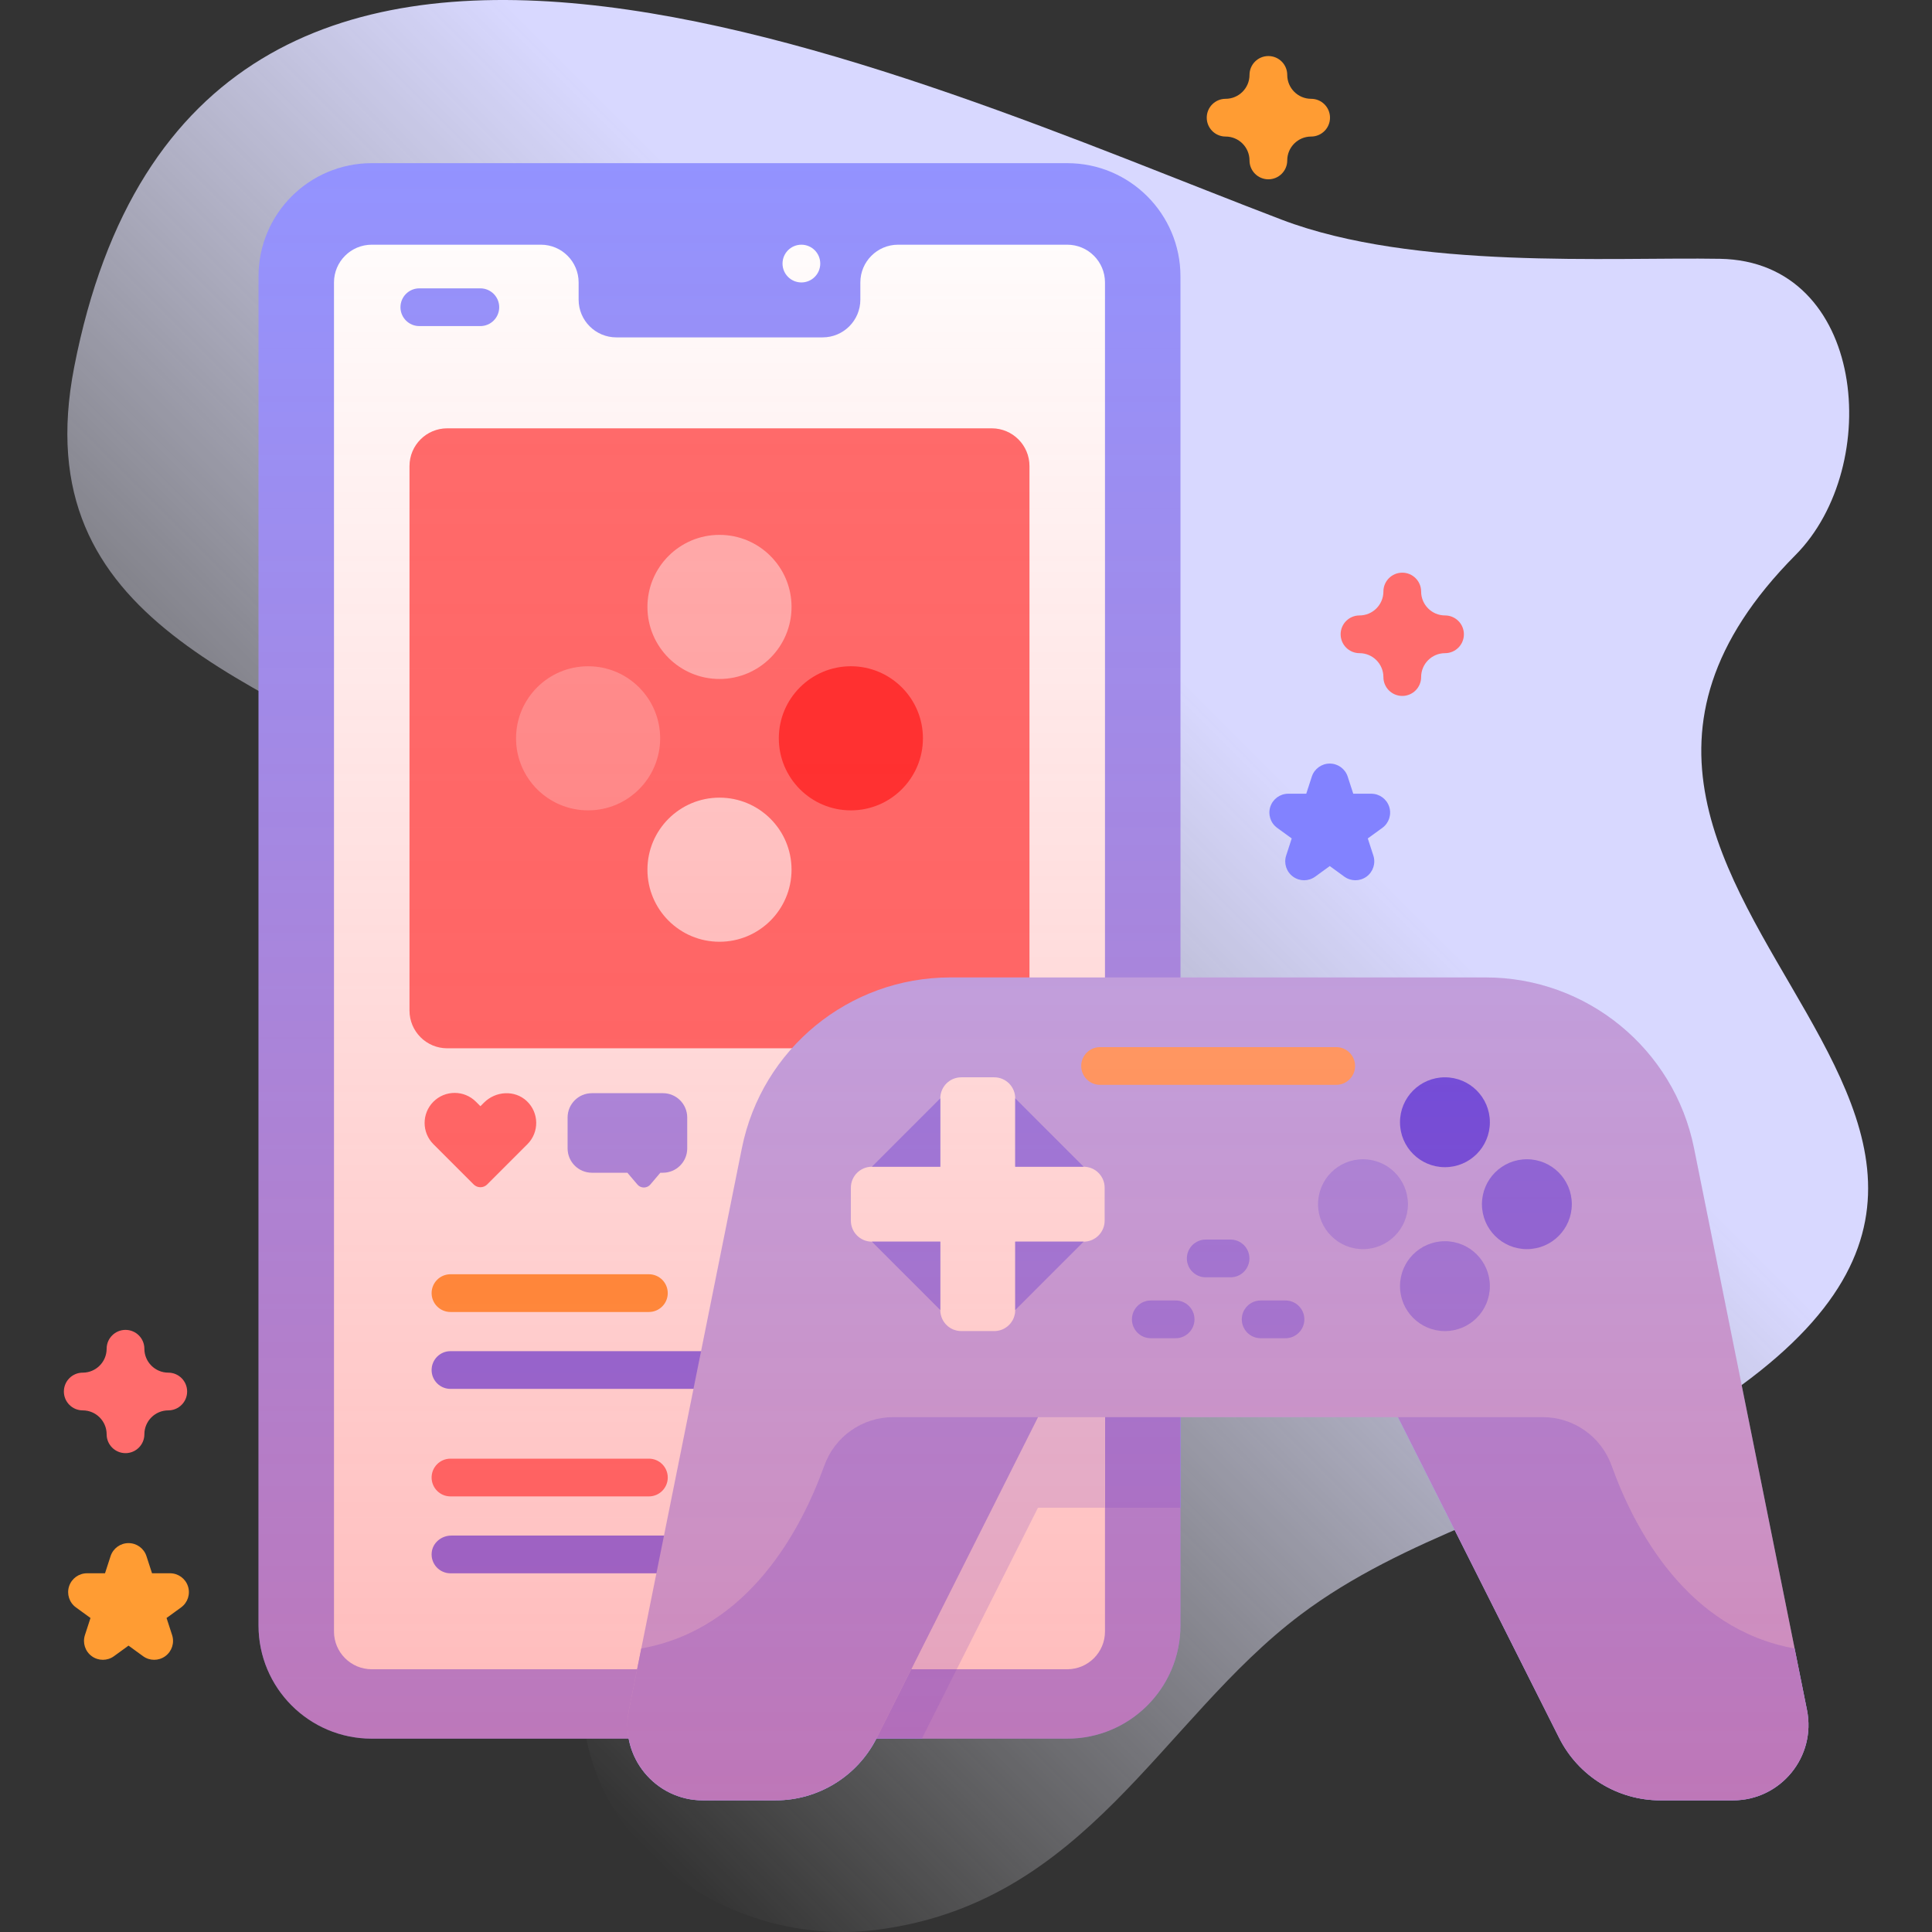<svg id="Capa_1" enable-background="new 0 0 512 512" height="512" viewBox="0 0 512 512" width="512" xmlns="http://www.w3.org/2000/svg" xmlns:xlink="http://www.w3.org/1999/xlink"><rect x="0" y="0" width="512" height="512" fill="#333333" stroke="none"/><linearGradient id="SVGID_1_" gradientUnits="userSpaceOnUse" x1="68.436" x2="428.428" y1="387.655" y2="27.663"><stop offset="0" stop-color="#fff" stop-opacity="0"/><stop offset=".262" stop-color="#ededff" stop-opacity=".416"/><stop offset=".629" stop-color="#d8d8ff"/></linearGradient><linearGradient id="SVGID_2_" gradientUnits="userSpaceOnUse" x1="273.889" x2="273.889" y1="477.111" y2="43.24"><stop offset="0" stop-color="#ff4d4d" stop-opacity=".4"/><stop offset=".146" stop-color="#ff4d4d" stop-opacity=".342"/><stop offset="1" stop-color="#ff4d4d" stop-opacity="0"/></linearGradient><g><g><g><g><path d="m19.662 97.277c32.39-166.362 220.145-77.11 319.988-39.062 35.036 13.352 87.009 9.87 116.16 10.371 38.778.667 43.404 54.939 20.022 78.499-92.55 93.252 113.323 152.015-38.782 235.338-30.194 16.541-64.898 24.796-92.405 45.507-37.039 27.888-56.766 76.541-112.492 83.516-46.527 5.824-94.184-35.045-72.492-88.008 109.505-267.373-166.575-189.662-139.999-326.161z" fill="url(#SVGID_1_)"/></g><g><g><g><g><g><g><g><g><path d="m312.831 73.24v357.52c0 16.57-13.43 30-30 30h-184.32c-16.57 0-30-13.43-30-30v-357.52c0-16.57 13.43-30 30-30h184.32c16.57 0 30 13.43 30 30z" fill="#9393ff"/><path d="m312.831 283.03v116.53h-37.76l-30.77 61.2h-74.33l26.64-132.49c5.29-26.31 28.4-45.24 55.23-45.24z" fill="#8282ff"/><circle cx="212.377" cy="69.85" fill="#fff" r="5"/><path d="m292.831 74.85v357.52c0 5.52-4.48 10-10 10h-184.32c-5.52 0-10-4.48-10-10v-357.52c0-5.52 4.48-10 10-10h44.83c5.52 0 10 4.48 10 10v4.56c0 5.52 4.48 10 10 10h54.66c5.52 0 10-4.48 10-10v-4.56c0-5.52 4.48-10 10-10h44.83c5.52 0 10 4.48 10 10z" fill="#fff"/><path d="m292.831 283.03v116.53h-17.76l-21.52 42.81h-79.88l22.94-114.1c5.29-26.31 28.4-45.24 55.23-45.24z" fill="#d8d8ff"/><g><path d="m127.295 86.416h-16.167c-2.761 0-5-2.239-5-5s2.239-5 5-5h16.167c2.761 0 5 2.239 5 5s-2.239 5-5 5z" fill="#9393ff"/></g></g><g><path d="m272.821 123.51v144.3c0 5.52-4.48 10-10 10h-144.3c-5.52 0-10-4.48-10-10v-144.3c0-5.52 4.48-10 10-10h144.3c5.52 0 10 4.48 10 10z" fill="#ff6c6c"/></g><g><path d="m175.677 289.703h-18.813c-3.558 0-6.444 2.885-6.444 6.444v8.195c0 3.559 2.886 6.444 6.444 6.444h9.403l2.648 3.122c.899 1.061 2.535 1.061 3.435 0l2.648-3.122h.68c3.559 0 6.444-2.885 6.444-6.444v-8.195c-.001-3.56-2.885-6.444-6.445-6.444z" fill="#9393ff"/></g><g><g><path d="m128.271 292.198-.957.957-1.193-1.193c-3.11-3.11-8.152-3.11-11.262 0-3.11 3.11-3.11 8.152 0 11.262l10.663 10.663c.99.99 2.595.99 3.586 0l10.663-10.663c3.167-3.167 3.109-8.339-.176-11.433-3.176-2.989-8.24-2.676-11.324.407z" fill="#ff6c6c"/></g></g><g><g><g><g><path d="m176.961 342.69c0 2.76-2.24 5-5 5h-52.58c-2.76 0-5-2.24-5-5s2.24-5 5-5h52.58c2.76 0 5 2.24 5 5z" fill="#ff9c33"/></g><g><path d="m266.961 363.07c0 2.77-2.24 5-5 5h-142.58c-2.76 0-5-2.23-5-5 0-2.76 2.24-5 5-5h142.58c2.76 0 5 2.24 5 5z" fill="#6c6cff"/></g></g></g><g><g><g><path d="m171.963 396.561h-52.583c-2.761 0-5-2.239-5-5s2.239-5 5-5h52.583c2.761 0 5 2.239 5 5s-2.239 5-5 5z" fill="#ff6c6c"/></g><g><g><path d="m224.928 406.943h-105.333c-2.611 0-4.944 1.909-5.192 4.508-.285 2.982 2.053 5.492 4.976 5.492h105.549c2.761 0 5-2.239 5-5 0-2.762-2.238-5-5-5z" fill="#6c6cff"/></g></g></g></g></g></g></g></g></g></g><g><g><circle cx="190.671" cy="160.84" fill="#ffb2b2" r="19.095"/><circle cx="190.671" cy="230.48" fill="#ffd8d8" r="19.095"/></g><g><circle cx="225.491" cy="195.66" fill="#ff2c2c" r="19.095"/><circle cx="155.852" cy="195.66" fill="#ff9393" r="19.095"/></g></g></g><g><path d="m371.615 184.43c-2.761 0-5-2.238-5-5 0-3.492-2.841-6.333-6.333-6.333-2.761 0-5-2.238-5-5s2.239-5 5-5c3.492 0 6.333-2.842 6.333-6.334 0-2.762 2.239-5 5-5s5 2.238 5 5c0 3.492 2.841 6.334 6.333 6.334 2.761 0 5 2.238 5 5s-2.239 5-5 5c-3.492 0-6.333 2.841-6.333 6.333 0 2.761-2.238 5-5 5z" fill="#ff6c6c"/></g><g><path d="m33.261 385.099c-2.761 0-5-2.238-5-5 0-3.492-2.841-6.333-6.333-6.333-2.761 0-5-2.238-5-5s2.239-5 5-5c3.492 0 6.333-2.841 6.333-6.333 0-2.762 2.239-5 5-5s5 2.238 5 5c0 3.492 2.841 6.333 6.333 6.333 2.761 0 5 2.238 5 5s-2.239 5-5 5c-3.492 0-6.333 2.841-6.333 6.333 0 2.761-2.239 5-5 5z" fill="#ff6c6c"/></g><g><path d="m336.132 47.518c-2.761 0-5-2.238-5-5 0-3.492-2.841-6.333-6.333-6.333-2.761 0-5-2.238-5-5s2.239-5 5-5c3.492 0 6.333-2.841 6.333-6.333 0-2.762 2.239-5 5-5s5 2.238 5 5c0 3.492 2.841 6.333 6.333 6.333 2.761 0 5 2.238 5 5s-2.239 5-5 5c-3.492 0-6.333 2.841-6.333 6.333 0 2.761-2.239 5-5 5z" fill="#ff9c33"/></g><g><path d="m40.858 439.866c-1.031 0-2.063-.318-2.939-.955l-3.859-2.804-3.859 2.804c-1.752 1.273-4.125 1.273-5.878 0-1.752-1.273-2.486-3.53-1.816-5.59l1.474-4.537-3.859-2.805c-1.752-1.273-2.486-3.53-1.816-5.59.669-2.061 2.589-3.455 4.755-3.455h4.771l1.474-4.537c.669-2.061 2.589-3.455 4.755-3.455s4.086 1.395 4.755 3.455l1.474 4.537h4.771c2.166 0 4.086 1.395 4.755 3.455s-.064 4.316-1.816 5.59l-3.859 2.805 1.474 4.537c.669 2.06-.064 4.316-1.816 5.59-.879.637-1.91.955-2.941.955z" fill="#ff9c33"/></g><g><path d="m345.6 233.277c-1.031 0-2.063-.318-2.939-.955-1.752-1.273-2.486-3.53-1.816-5.59l1.475-4.537-3.859-2.804c-1.753-1.272-2.486-3.529-1.817-5.59s2.589-3.455 4.755-3.455h4.771l1.474-4.537c.669-2.061 2.589-3.455 4.755-3.455 2.166 0 4.086 1.395 4.755 3.455l1.474 4.537h4.771c2.166 0 4.086 1.395 4.755 3.455s-.064 4.317-1.817 5.591l-3.859 2.803 1.475 4.537c.669 2.06-.064 4.316-1.816 5.59s-4.125 1.272-5.878 0l-3.859-2.804-3.86 2.804c-.878.637-1.909.955-2.94.955z" fill="#8282ff"/></g></g></g><path d="m440.01 477.111h19.25c12.629 0 22.097-11.561 19.608-23.942l-29.938-148.903c-5.29-26.309-28.401-45.236-55.236-45.236h-141.85c-26.835 0-49.947 18.927-55.236 45.236l-29.938 148.902c-2.489 12.381 6.978 23.942 19.608 23.942h19.25c11.34 0 21.712-6.395 26.804-16.527l42.736-85.023h95.401l42.736 85.023c5.093 10.133 15.464 16.528 26.805 16.528z" fill="#b2b2ff"/><path d="m459.266 477.11h-19.255c-11.34 0-21.71-6.39-26.81-16.53l-42.73-85.02h38.378c8.193 0 15.487 5.149 18.253 12.862 5.886 16.414 19.759 43.305 48.489 48.438l3.28 16.31c2.489 12.38-6.977 23.94-19.605 23.94z" fill="#9393ff"/><path d="m186.275 477.11h19.255c11.34 0 21.71-6.39 26.81-16.53l42.73-85.02h-38.378c-8.193 0-15.487 5.149-18.253 12.862-5.886 16.414-19.759 43.305-48.489 48.438l-3.28 16.31c-2.49 12.38 6.977 23.94 19.605 23.94z" fill="#9393ff"/><g><g><path d="m287.176 309.196h-18.131v-18.131c0-3.075-2.492-5.567-5.567-5.567h-8.722c-3.075 0-5.567 2.492-5.567 5.567v18.131h-18.131c-3.075 0-5.567 2.492-5.567 5.567v8.723c0 3.075 2.492 5.567 5.567 5.567h18.131v18.131c0 3.075 2.492 5.567 5.567 5.567h8.722c3.075 0 5.567-2.492 5.567-5.567v-18.131h18.131c3.075 0 5.567-2.492 5.567-5.567v-8.723c0-3.075-2.493-5.567-5.567-5.567z" fill="#fff"/><g fill="#8282ff"><path d="m269.045 329.052v18.131l18.131-18.131z"/><path d="m231.058 329.052 18.131 18.131v-18.131z"/><path d="m231.058 309.196h18.131v-18.131z"/><path d="m269.045 291.065v18.131h18.131z"/></g></g><g><g><circle cx="382.922" cy="297.408" fill="#4d4dff" r="11.909"/><circle cx="382.922" cy="340.841" fill="#8282ff" r="11.909"/></g><g><circle cx="404.638" cy="319.124" fill="#6c6cff" r="11.909"/><circle cx="361.205" cy="319.124" fill="#9393ff" r="11.909"/></g></g></g><g><g><path d="m331.111 333.5c0 2.76-2.24 5-5 5h-6.58c-2.76 0-5-2.24-5-5s2.24-5 5-5h6.58c2.76 0 5 2.24 5 5z" fill="#8282ff"/></g><g><path d="m359.111 282.498c0 2.76-2.24 5-5 5h-62.58c-2.76 0-5-2.24-5-5s2.24-5 5-5h62.58c2.76 0 5 2.24 5 5z" fill="#fa6"/></g><g><g><path d="m316.554 349.641c0 2.76-2.24 5-5 5h-6.58c-2.76 0-5-2.24-5-5s2.24-5 5-5h6.58c2.76 0 5 2.24 5 5z" fill="#8282ff"/></g><g><path d="m345.668 349.641c0 2.76-2.24 5-5 5h-6.58c-2.76 0-5-2.24-5-5s2.24-5 5-5h6.58c2.76 0 5 2.24 5 5z" fill="#8282ff"/></g></g></g></g><path d="m478.868 453.168-29.938-148.902c-5.29-26.309-28.401-45.236-55.236-45.236h-80.863v-185.79c0-16.57-13.43-30-30-30h-184.32c-16.57 0-30 13.43-30 30v357.52c0 16.57 13.43 30 30 30h68.098c1.695 9.134 9.693 16.351 19.669 16.351h19.25c11.273 0 21.583-6.323 26.708-16.351h50.595c16.57 0 30-13.43 30-30v-55.199h57.639l42.736 85.022c5.093 10.132 15.464 16.527 26.804 16.527h19.25c12.629.001 22.097-11.56 19.608-23.942z" fill="url(#SVGID_2_)"/></g></svg>